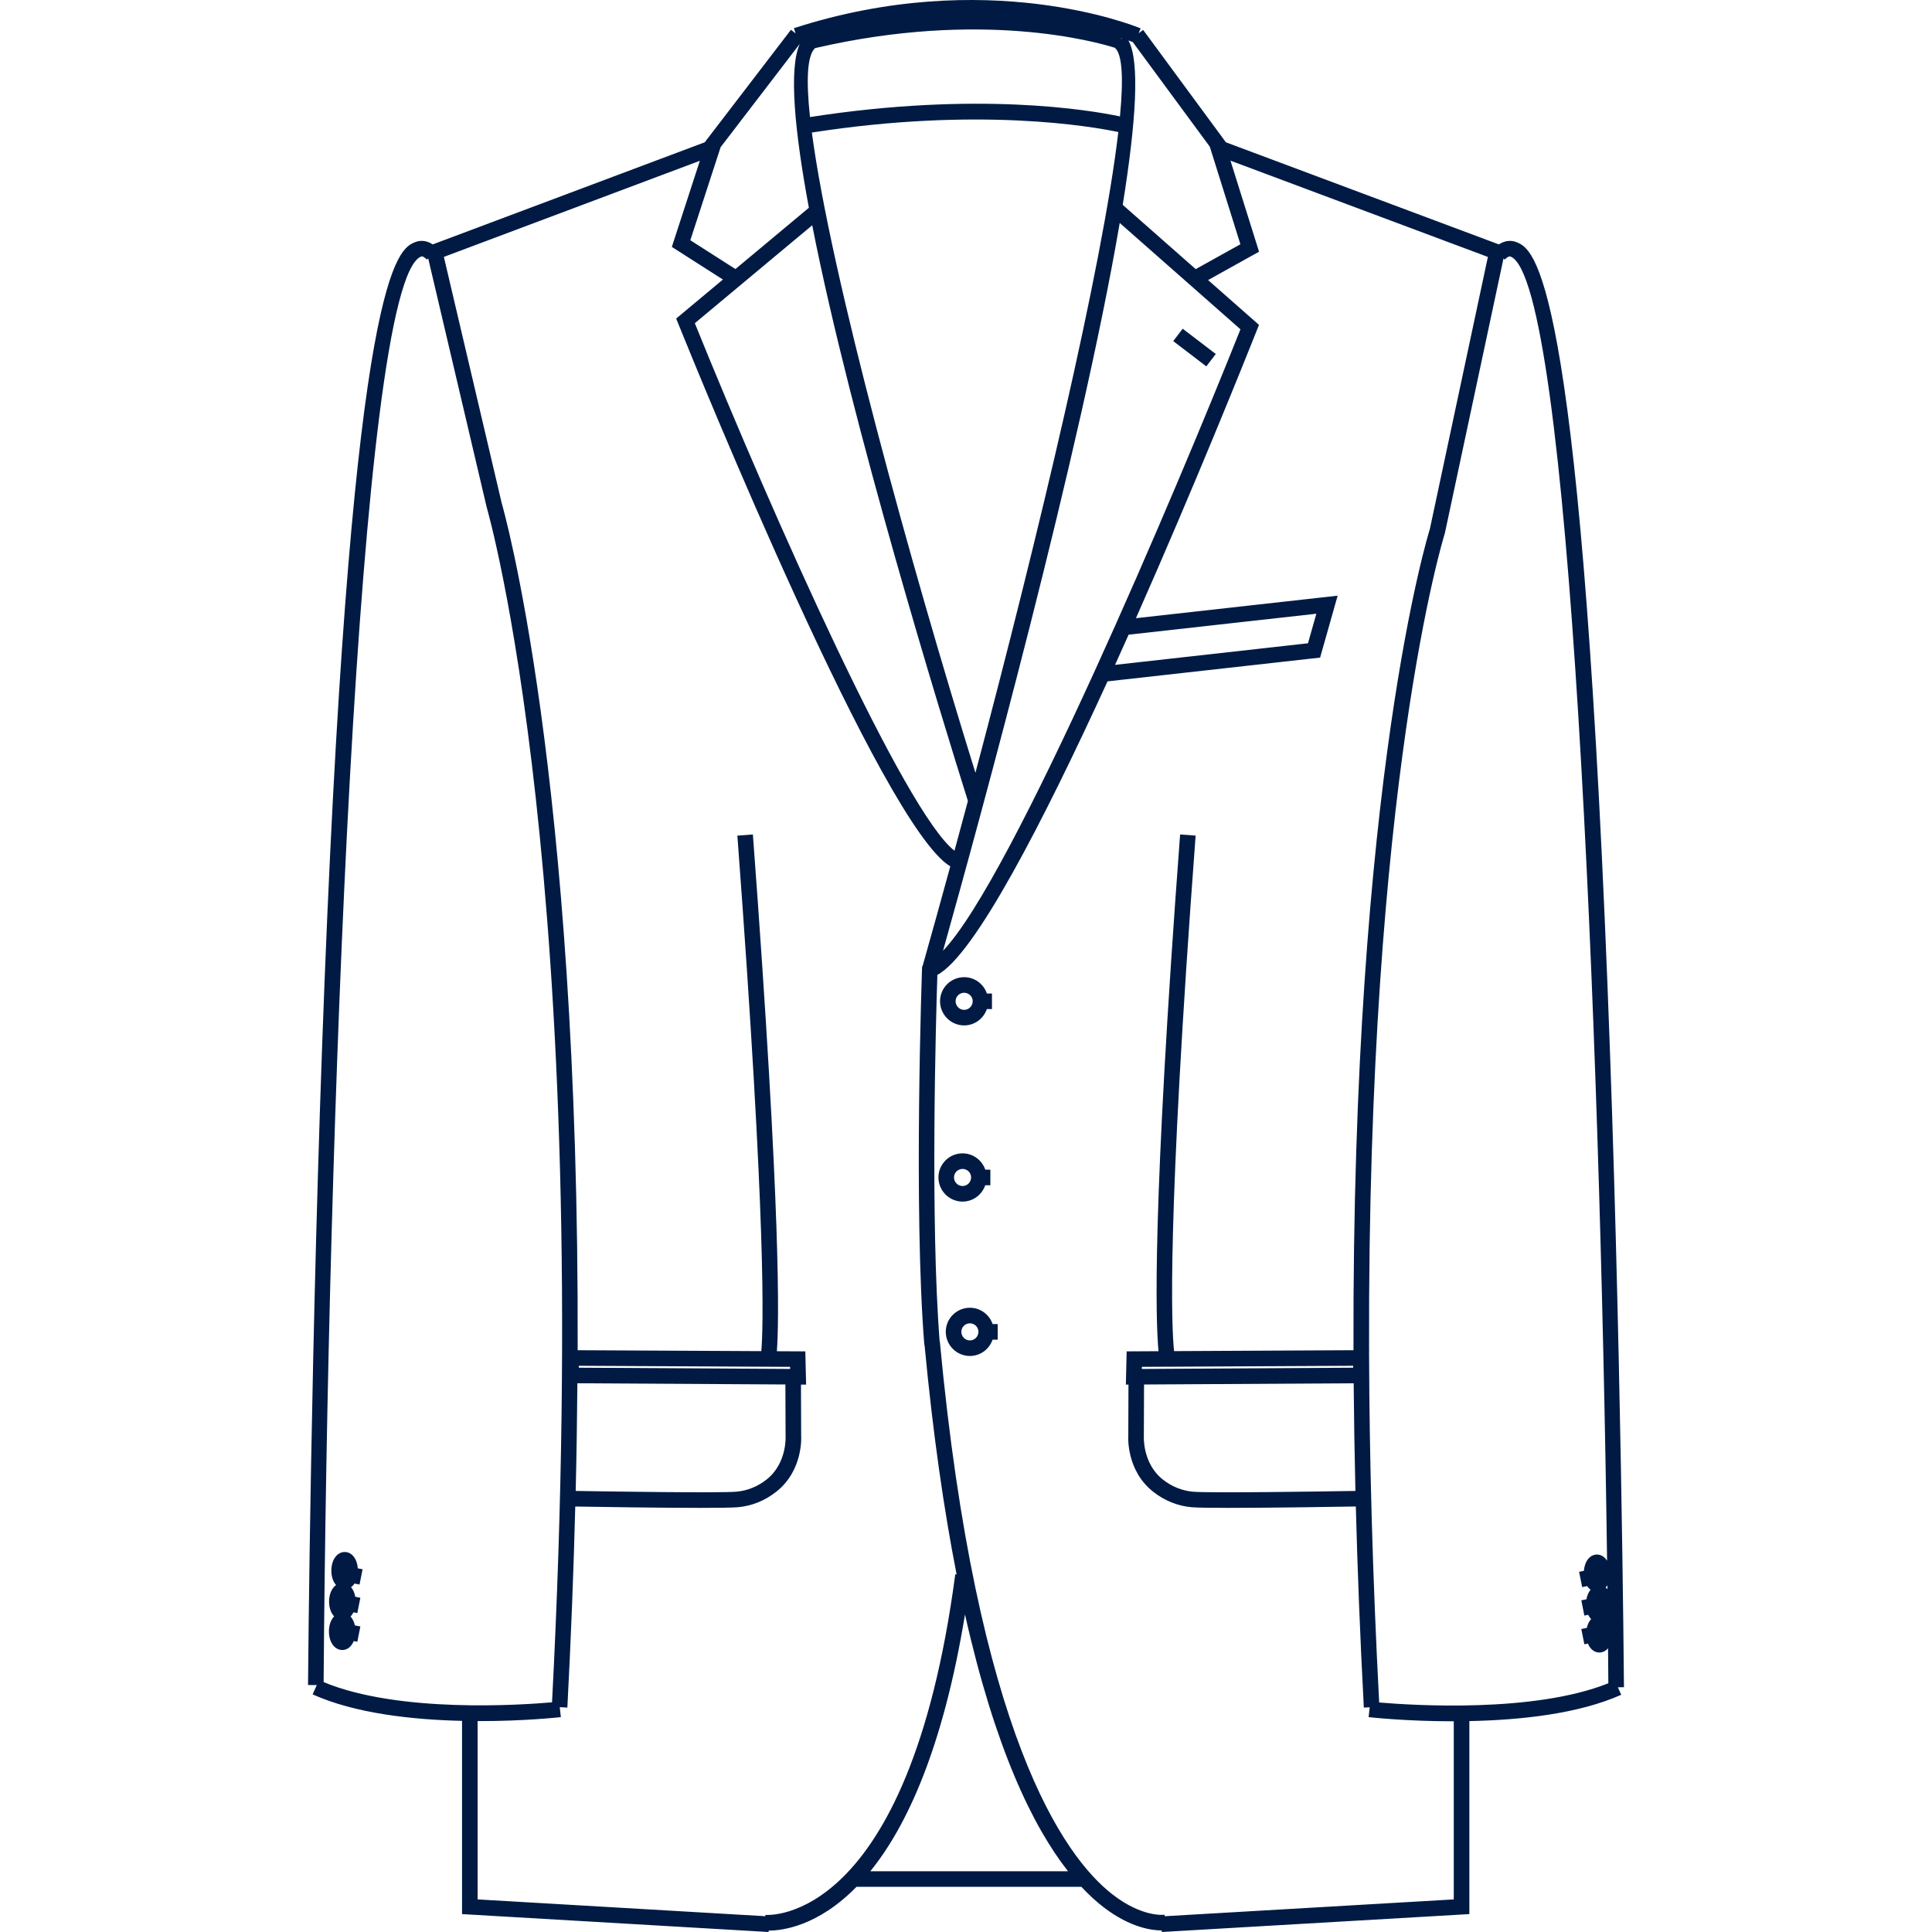 <?xml version="1.0" encoding="utf-8"?>
<!-- Generator: Adobe Illustrator 16.0.0, SVG Export Plug-In . SVG Version: 6.00 Build 0)  -->
<!DOCTYPE svg PUBLIC "-//W3C//DTD SVG 1.1//EN" "http://www.w3.org/Graphics/SVG/1.1/DTD/svg11.dtd">
<svg version="1.1" id="Layer_1" xmlns="http://www.w3.org/2000/svg" xmlns:xlink="http://www.w3.org/1999/xlink" x="0px" y="0px"
	 width="200px" height="200px" viewBox="0 0 200 200" enable-background="new 0 0 200 200" xml:space="preserve">
<path fill="#001A44" d="M99.809,106.15c1.091,0,2.01-0.709,2.35-1.69h0.529v-1.613h-0.526c-0.335-0.979-1.258-1.69-2.353-1.69
	c-1.377,0-2.497,1.117-2.497,2.487C97.312,105.027,98.432,106.15,99.809,106.15z M99.809,102.77c0.487,0,0.885,0.393,0.885,0.874
	c0,0.494-0.397,0.896-0.885,0.896s-0.885-0.401-0.885-0.896C98.924,103.162,99.321,102.77,99.809,102.77z M101.992,122.697h0.53
	v-1.612h-0.525c-0.336-0.979-1.259-1.691-2.354-1.691c-1.377,0-2.497,1.117-2.497,2.488c0,1.383,1.12,2.506,2.497,2.506
	C100.734,124.388,101.654,123.679,101.992,122.697z M98.759,121.882c0-0.482,0.396-0.875,0.885-0.875
	c0.487,0,0.884,0.393,0.884,0.875c0,0.493-0.396,0.895-0.884,0.895C99.155,122.776,98.759,122.375,98.759,121.882z M100.403,135.378
	c-1.377,0-2.497,1.115-2.497,2.487c0,1.382,1.12,2.506,2.497,2.506c1.091,0,2.01-0.71,2.349-1.69h0.53v-1.612h-0.526
	C102.421,136.089,101.498,135.378,100.403,135.378z M100.403,138.76c-0.487,0-0.885-0.401-0.885-0.895
	c0-0.483,0.397-0.876,0.885-0.876s0.885,0.393,0.885,0.876C101.288,138.358,100.891,138.76,100.403,138.76z M168.112,174.661
	c-0.003-0.363-0.276-36.688-1.719-73.016c-2.938-73.99-7.646-75.873-9.419-76.581c-0.371-0.148-1.044-0.266-1.813,0.236
	l-28.256-10.569l-8.566-11.634l-0.467,0.344l0.208-0.501c-0.643-0.267-15.961-6.465-35.894-0.023l0.174,0.537l-0.482-0.369
	l-8.923,11.645L44.798,25.3c-0.766-0.502-1.438-0.386-1.807-0.238c-1.768,0.704-6.46,2.575-9.39,76.46
	c-1.438,36.273-1.711,72.548-1.714,72.911l0.908,0.006l-0.433,0.963c4.432,1.993,10.396,2.626,15.468,2.741v20.003L79.562,200
	l0.009-0.146c0.005,0,0.008,0.001,0.013,0.001c1.363,0,5.065-0.43,9.08-4.531h23.279c0.8,0.854,1.582,1.563,2.337,2.14
	c2.743,2.093,4.976,2.375,5.977,2.375c0.003,0,0.004,0,0.006,0l0.01,0.161l31.835-1.854v-19.98
	c5.183-0.104,11.262-0.726,15.721-2.723l-0.348-0.777L168.112,174.661z M166.436,167.565c0,0.019,0.002,0.035,0.002,0.054
	c-0.009-0.009-0.017-0.019-0.024-0.028C166.42,167.584,166.429,167.574,166.436,167.565z M166.396,164.097
	c0.003,0.138,0.004,0.275,0.005,0.414c-0.058-0.061-0.119-0.113-0.185-0.16C166.282,164.274,166.343,164.189,166.396,164.097z
	 M116.811,4.188c0.188,0.066,0.344,0.123,0.45,0.163l7.978,10.834l3.167,10.1l-4.627,2.575l-7.555-6.654
	C117.597,12.672,118.02,6.319,116.811,4.188z M97.624,98.417c3.737-13.313,14.247-51.622,18.289-75.336l12.499,11.009
	C121.78,50.725,104.817,90.902,97.624,98.417z M116.834,65.701l19.434-2.168l-0.866,3.06l-19.973,2.233
	C115.9,67.784,116.369,66.742,116.834,65.701z M84.081,23.319c4.06,20.692,13.463,51.159,16.117,59.597
	c-0.465,1.739-0.929,3.459-1.389,5.152c-5.085-3.91-18.605-34.166-26.881-54.609L84.081,23.319z M84.044,13.72
	c17.27-2.687,29.006-0.624,31.723-0.052C114.148,27.557,107.51,55.363,100.976,80C94.309,58.549,85.996,28.521,84.044,13.72z
	 M116.085,3.946c0.015,0.005,0.03,0.01,0.045,0.015l-0.095,0.122L116.085,3.946z M84.376,4.982
	c17.246-4.008,29.151-0.633,31.04-0.033c0.768,0.658,0.893,3.189,0.522,7.103c-3.126-0.661-14.735-2.628-32.088,0.066
	C83.439,8.287,83.555,5.731,84.376,4.982z M74.597,15.238l8.198-10.7c-1.141,2.529-0.564,8.875,0.94,16.97l-7.603,6.343
	l-4.669-2.982L74.597,15.238z M33.502,174.132c0.409-55.801,3.502-144.948,10.086-147.572c0.148-0.06,0.347,0.049,0.602,0.313
	l0.136-0.131l6.055,25.764c0.112,0.378,11.193,38.72,6.766,123.717C53.974,176.502,41.272,177.361,33.502,174.132z M79.245,198.229
	l-0.017,0.136l-29.785-1.739v-18.46c0.073,0,0.153,0.002,0.227,0.002c4.585,0,8.083-0.378,8.39-0.413l-0.115-1.029l0.788,0.043
	c0.383-7.286,0.646-14.203,0.818-20.813c2.416,0.04,8.765,0.139,13.008,0.139c1.816,0,3.246-0.019,3.813-0.067
	c1.447-0.124,2.835-0.686,4.011-1.623c2.778-2.213,2.561-5.687,2.552-5.778l-0.019-5.295l0.531,0.004l-0.08-3.442l-2.947-0.015
	c0.217-2.809,0.481-13.857-2.482-53.496l-1.606,0.12c3.055,40.875,2.671,51.153,2.478,53.367l-19.011-0.095
	c0.188-59.853-7.774-87.398-7.86-87.681l-5.99-25.501l26.499-9.948l-2.9,8.915l5.288,3.378l-4.839,4.038l0.22,0.544
	c2.17,5.376,21.142,51.976,28.156,56.165c-0.983,3.601-1.949,7.072-2.876,10.354l-0.041-0.001
	c-0.009,0.249-0.904,25.133,0.23,39.193l0.022-0.001c0.872,9.25,2.01,17.09,3.32,23.754l-0.138-0.019
	C94.045,199.428,79.392,198.239,79.245,198.229z M81.303,143.32l0.021,5.362c0.002,0.028,0.154,2.785-1.947,4.462
	c-0.927,0.738-2.014,1.179-3.144,1.276c-1.788,0.152-13.201-0.022-16.637-0.078c0.091-3.839,0.144-7.536,0.174-11.146L81.303,143.32
	z M59.915,141.386l21.876,0.11l0.005,0.217l-21.876-0.129L59.915,141.386z M90.095,193.712c3.728-4.602,7.514-12.635,9.801-26.586
	c3.103,13.832,6.99,21.909,10.666,26.586H90.095z M150.495,196.626l-29.917,1.741l-0.026-0.155
	c-0.022,0.005-2.294,0.315-5.422-2.129c-5.03-3.928-14.036-16.588-17.841-57.224l-0.017,0.003
	c-0.985-12.565-0.379-33.569-0.236-37.944c3.839-2.029,10.944-15.806,17.613-30.383l22.008-2.46l1.814-6.41l-20.879,2.33
	c6.133-13.842,11.369-26.922,12.528-29.836l0.209-0.527l-5.269-4.64l5.275-2.935l-2.957-9.426l26.646,9.967l-6.009,28.176
	c-0.096,0.298-8.078,25.873-7.904,85l-18.572,0.094c-0.252-2.35-0.793-12.91,2.231-53.366l-1.607-0.12
	c-2.921,39.075-2.525,50.455-2.235,53.493l-3.299,0.018l-0.08,3.442l0.269-0.001l-0.018,5.236c-0.011,0.147-0.229,3.621,2.55,5.834
	c1.176,0.938,2.563,1.499,4.011,1.623c0.567,0.049,1.995,0.067,3.813,0.067c4.354,0,10.917-0.104,13.179-0.142
	c0.174,6.587,0.442,13.517,0.829,20.816l0.608-0.033l-0.113,1.021c0.318,0.037,3.983,0.432,8.747,0.432
	c0.022,0,0.047-0.001,0.069-0.001V196.626z M118.411,148.631l0.02-5.308l21.701-0.126c0.029,3.594,0.089,7.309,0.181,11.144
	c-3.203,0.053-14.994,0.236-16.812,0.08c-1.131-0.098-2.218-0.538-3.144-1.276C118.255,151.468,118.408,148.711,118.411,148.631z
	 M118.201,141.713l0.005-0.217l21.876-0.11l-0.005,0.198L118.201,141.713z M142.771,176.24c-0.693-13.24-1.009-25.283-1.046-36.184
	l0.006-0.291h-0.006c-0.176-58.808,7.735-84.214,7.849-84.576l6.068-28.437l0.126,0.122c0.257-0.266,0.458-0.372,0.608-0.313
	c6.125,2.449,9.239,79.285,9.988,135.006c-0.249-0.396-0.615-0.641-1.05-0.641c-0.732,0-1.272,0.699-1.352,1.689l-0.495,0.1
	l0.318,1.58l0.518-0.104c0.102,0.153,0.223,0.277,0.358,0.375c-0.214,0.248-0.365,0.587-0.434,0.992l-0.53,0.106l0.314,1.581
	l0.397-0.08c0.081,0.173,0.187,0.317,0.303,0.441c-0.21,0.227-0.363,0.54-0.446,0.915l-0.568,0.114l0.314,1.581l0.37-0.073
	c0.229,0.565,0.655,0.926,1.182,0.926c0.355,0,0.664-0.166,0.901-0.439c0.013,1.221,0.022,2.43,0.03,3.621
	C158.783,177.341,146.231,176.537,142.771,176.24z M122.432,34.029l-0.979,1.281l3.425,2.617l0.979-1.281L122.432,34.029z
	 M37.219,164.031l0.316-1.581l-0.493-0.098c-0.079-0.99-0.62-1.689-1.353-1.689c-0.804,0-1.387,0.813-1.387,1.937
	c0,0.622,0.186,1.142,0.486,1.485c-0.438,0.314-0.722,0.936-0.722,1.712c0,0.648,0.2,1.188,0.524,1.53
	c-0.332,0.344-0.539,0.894-0.539,1.555c0,1.117,0.583,1.926,1.388,1.926c0.526,0,0.951-0.361,1.182-0.927l0.369,0.074l0.314-1.581
	l-0.568-0.114c-0.082-0.375-0.236-0.689-0.446-0.917c0.117-0.122,0.222-0.268,0.303-0.439l0.397,0.08l0.314-1.582l-0.529-0.106
	c-0.069-0.404-0.222-0.744-0.434-0.993c0.136-0.097,0.257-0.221,0.358-0.375L37.219,164.031z"/>
</svg>
